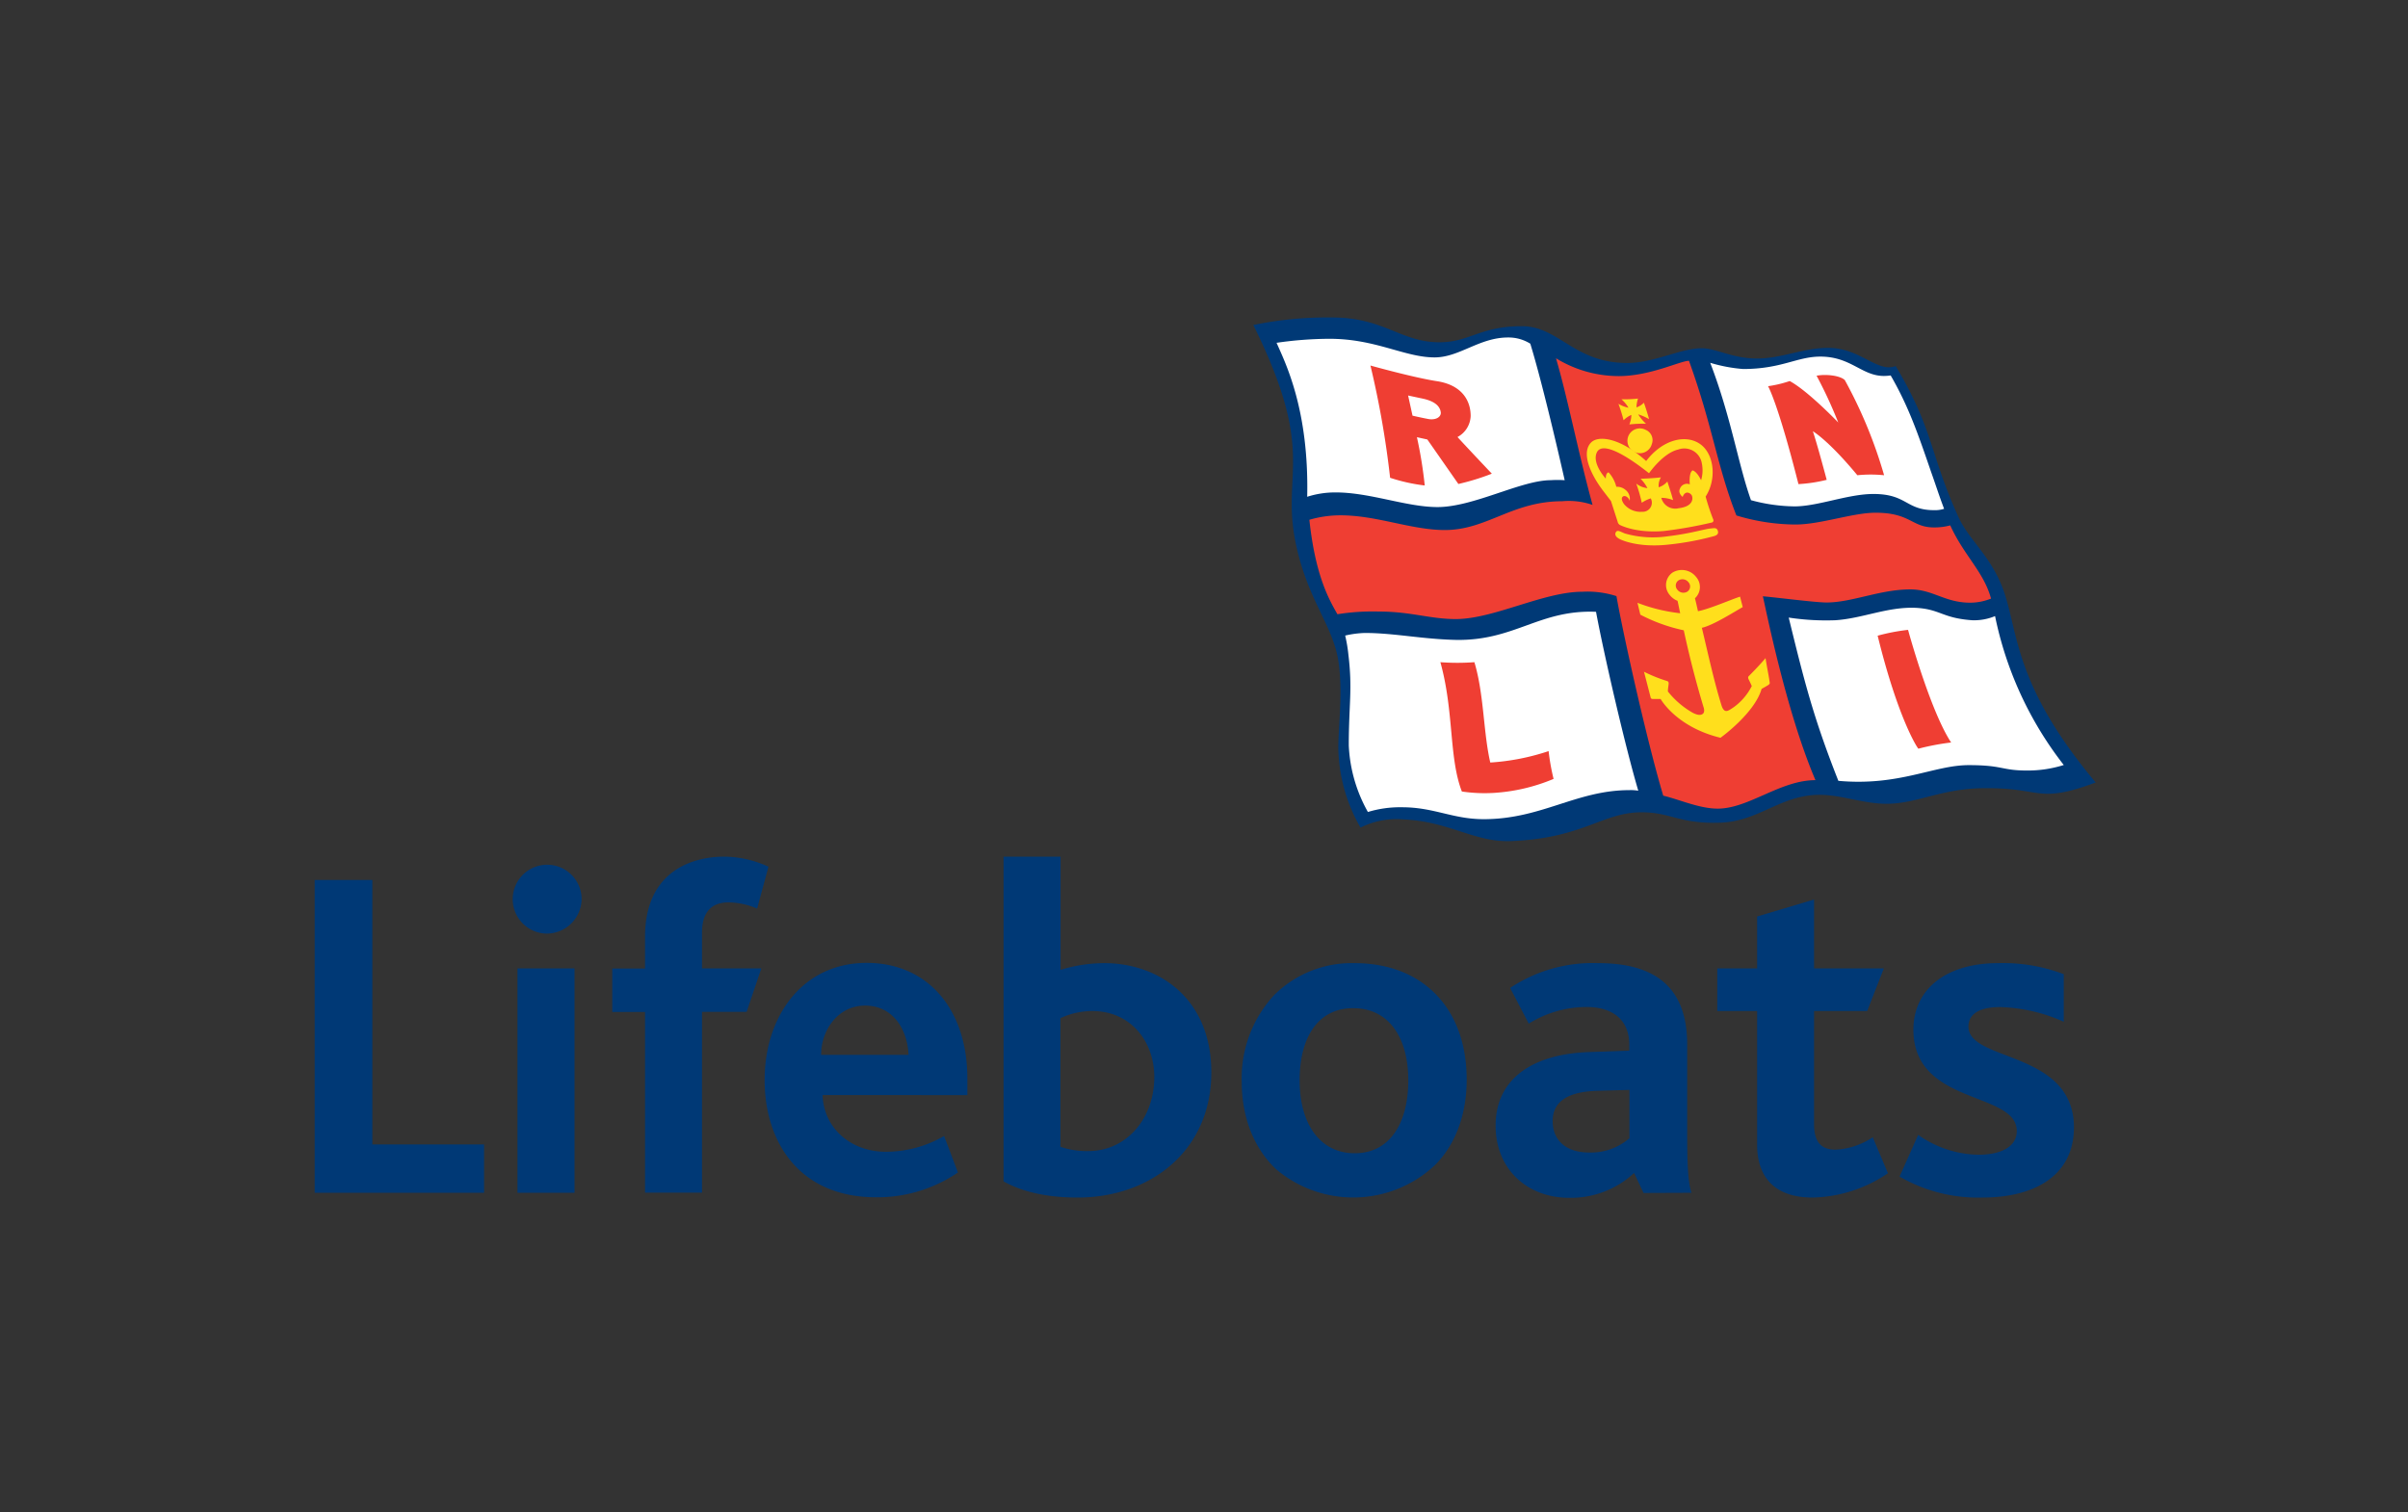 <?xml version="1.0" encoding="utf-8"?>
<svg xmlns="http://www.w3.org/2000/svg" viewBox="0 0 388.02 243.68">
  <rect x="0" y="0" width="388.02" height="243.68" fill="#333333" stroke="none"/>
  <g>
    <g>
      <path d="M50.71,192.23V141.82H60v42.62H78v7.79Z" style="fill: #003976"/>
      <path d="M88,150.46a5.55,5.55,0,1,1,5.72-5.57A5.64,5.64,0,0,1,88,150.46Zm-4.61,41.77V156.07h9.19v36.16Z" style="fill: #003976"/>
      <path d="M122,146.43a12,12,0,0,0-4.6-1c-2.9,0-4.28,1.73-4.28,4.88v5.76h9.56l-2.37,7h-7.19v29.14h-9.18V163.09H98.66v-7h5.28V151c0-10.71,7.73-12.94,12.78-12.94a17.33,17.33,0,0,1,7.11,1.62Z" style="fill: #003976"/>
      <path d="M146.4,170H132.31c0-3.95,2.69-7.94,7.12-7.94C144.1,162.1,146.25,166.16,146.4,170Zm9.48,6.49v-2.65c0-11.25-6.43-18.66-16.22-18.66-10.32,0-16.45,8.56-16.45,18.89,0,9.71,5.36,18.89,18,18.89a23.11,23.11,0,0,0,13.15-4l-2.23-5.88a18.75,18.75,0,0,1-9.4,2.54c-5.59,0-10-3.76-10.18-9.14Z" style="fill: #003976"/>
      <path d="M186,173.57c0,6.73-4.51,11.94-10.62,11.94a13.24,13.24,0,0,1-4.51-.69V164.09a12.26,12.26,0,0,1,5.12-1.15C182.26,162.94,186,167.9,186,173.57Zm9.19-.76c0-11.79-8.34-17.59-17.29-17.59a24.4,24.4,0,0,0-7,1.08V138.06h-9.19v52.33c3,1.69,7,2.61,11.94,2.61C185.33,193,195.19,185.51,195.19,172.81Z" style="fill: #003976"/>
      <path d="M226.93,174.11c0,6.8-2.9,11.75-8.64,11.75-5.58,0-8.87-4.72-8.87-11.75,0-6.75,2.82-11.63,8.64-11.63C223.73,162.48,226.93,167.13,226.93,174.11Zm9.41-.08c0-5.52-1.61-10.25-4.81-13.62s-7.73-5.19-13.32-5.19a17.72,17.72,0,0,0-12.86,5.11,19.7,19.7,0,0,0-5.26,14c0,5.8,2,10.79,5.57,14.13a19.23,19.23,0,0,0,25.57-.69C234.57,184.44,236.34,179.53,236.34,174Z" style="fill: #003976"/>
      <path d="M262.56,183.44a9.45,9.45,0,0,1-6.49,2.3c-3.84,0-5.88-2.07-5.88-5.06s2.19-4.73,7.18-4.88l5.19-.15Zm10,8.79c-.54-1.68-.69-4.37-.69-9.56V168.36c0-9.49-5.42-13.14-14.36-13.14a24,24,0,0,0-14.17,4l3,5.75a17.7,17.7,0,0,1,9.33-2.68c3.83,0,6.87,1.76,6.87,6.11v.92l-6.41.23c-9.26.3-15.13,4.37-15.13,11.86,0,7.1,5.18,11.63,11.83,11.63a14.91,14.91,0,0,0,10.48-4l1.53,3.22Z" style="fill: #003976"/>
      <path d="M292.08,193c-6.41,0-8.94-3.61-8.94-8.48V162.94h-6.42v-6.87h6.42V147.7l9.17-2.73v11.1h11.25l-2.69,6.87h-8.56v18.2c0,2.84,1.08,4.14,3.46,4.14a11.73,11.73,0,0,0,6-2l2.45,5.8A22.34,22.34,0,0,1,292.08,193Z" style="fill: #003976"/>
      <path d="M319.48,193a25.24,25.24,0,0,1-13.39-3.38l3-6.72a17.31,17.31,0,0,0,9.71,3.2c3.73,0,6.18-1.35,6.18-3.81,0-6.49-16.66-4.07-16.66-16.36,0-6.29,5-10.71,13.67-10.71A27.51,27.51,0,0,1,332.55,157v7.67a27,27,0,0,0-10.25-2.37c-3.12,0-5.11,1-5.11,3.14,0,5.72,17,3.81,17,16.28C334.16,189.85,327.29,193,319.48,193Z" style="fill: #003976"/>
    </g>
    <g>
      <path d="M305.47,59c6.12,10.21,5.43,14,10.08,24.26,1.77,3.94,5.64,6.59,7.56,12.67,2.14,6.81,1.92,15.06,14.59,30.18-9.41,3.48-8.5.88-17.72.91-7.12,0-11,2.52-16,2.52-3.92,0-7.66-1.62-11.45-1.43-5.91.31-9.31,4.29-15.39,4.48-6.55.21-7.9-1.68-12.61-1.68-6.32,0-9.37,4.17-21,4.64-5.92.24-9.89-3.13-17.3-3.49a13,13,0,0,0-7,1.32,26.56,26.56,0,0,1-3.58-12.81c0-3.59.79-9.13,0-14.12-.92-5.71-4.82-9.6-6.77-18.48-2.63-11.89,3.52-14.5-6.92-35.59a58.72,58.72,0,0,1,12.63-1.22c8.49,0,11.09,4,17.37,4,4.83,0,6.52-2.59,13.25-2.59,6,0,8.4,5.93,17,5.93,4.31,0,8.66-2.38,12-2.38,2.31,0,4.92,1.66,8.91,1.66s7.49-1.72,11.47-1.72c4.55,0,7.2,3.14,9.83,3.14A3.83,3.83,0,0,0,305.47,59Z" style="fill: #003976"/>
      <path d="M205.69,55.25a60.26,60.26,0,0,1,8.55-.65c7.46,0,12.11,3,16.93,3,4,0,7.2-3.21,11.83-3.21a6.6,6.6,0,0,1,3.59,1c2.25,7.32,5.54,22,5.54,22a17.11,17.11,0,0,0-2.27,0c-4.73,0-12.43,4.33-18.22,4.33-5,0-10.86-2.36-16.41-2.36a14.81,14.81,0,0,0-4.59.7c.3-14-3.48-21.5-4.95-24.84" style="fill: #fff"/>
      <path d="M313.27,82a4.72,4.72,0,0,1-1.6.22c-4.6,0-4.36-2.61-9.79-2.61-4.11,0-8.94,2-12.73,2a27.76,27.76,0,0,1-7-1c-2.06-5.76-3.22-13.46-6.57-22.14a25.14,25.14,0,0,0,5.29,1c6.22,0,8.69-2,12.46-2,4.93,0,6.67,3.12,10.24,3.12a8.49,8.49,0,0,0,1.09-.08c2.89,5,4.4,9.4,6.52,15.57C311.87,78,312.5,80,313.27,82Z" style="fill: #fff"/>
      <path d="M332.55,123.29a57.83,57.83,0,0,1-11.07-24,8.74,8.74,0,0,1-3.68.67c-4.84-.34-5.12-1.78-9.08-2-4.58-.2-8.6,1.72-13,2a39.84,39.84,0,0,1-7.49-.43c2.5,10.2,3.93,16,8,26.31,9.84.89,15.38-2.53,21-2.53s5.2.87,9.45.87A19.29,19.29,0,0,0,332.55,123.29Z" style="fill: #fff"/>
      <path d="M257.18,98.6c1.3,7,4.75,21.89,6.81,28.83a7.35,7.35,0,0,0-1.43-.09c-8.53,0-14.18,4.68-23.47,4.68-5,0-8-1.92-13.15-1.92a17.84,17.84,0,0,0-5.52.76,24,24,0,0,1-3.08-10.72c0-6.61.62-9-.06-14.61a23.91,23.91,0,0,0-.52-3.1,15.94,15.94,0,0,1,3.16-.42c4.72,0,9.21,1,14.76,1.12C244.11,103.26,248.06,98.22,257.18,98.6Z" style="fill: #fff"/>
      <path d="M307.46,101.51s3.54,13,6.94,18.15a39.4,39.4,0,0,0-5.27,1c-.1,0-3.26-4.74-6.57-18.21A31.6,31.6,0,0,1,307.46,101.51Z" style="fill: #ef3e33"/>
      <path d="M240.14,122.89c-1.13-4.87-1-11-2.56-16.17a37.29,37.29,0,0,1-5.48,0c2.22,8,1.35,15.34,3.46,20.84a25.12,25.12,0,0,0,5.07.23,29.48,29.48,0,0,0,9.71-2.26,35.16,35.16,0,0,1-.8-4.48A37,37,0,0,1,240.14,122.89Z" style="fill: #ef3e33"/>
      <path d="M297.27,61.26c-.73-.73-3-1-4.55-.71a72.33,72.33,0,0,1,3.49,7.54s-4.84-5.07-7.82-6.68a19.26,19.26,0,0,1-3.49.83s1.55,2.56,4.9,15.78a24.48,24.48,0,0,0,4.55-.69s-1.53-5.77-2.23-7.83c0,0,2.5,1.44,7.17,7.09a21.17,21.17,0,0,1,4.31,0A74.59,74.59,0,0,0,297.27,61.26Z" style="fill: #ef3e33"/>
      <path d="M292.54,125.73c-5.68,0-10.75,4.59-15.75,4.59-2.93,0-6.05-1.43-8.78-2.09-2.68-9-6.45-26-7.54-32.16a15.28,15.28,0,0,0-5.52-.7c-6.23,0-14.26,4.4-20.37,4.4-4.17,0-7.21-1.21-12.37-1.21a36.15,36.15,0,0,0-6.7.43c-1.18-2.11-3.53-5.9-4.52-15.22a17.61,17.61,0,0,1,5.06-.72c5.81,0,11.38,2.37,16.77,2.37,6.79,0,10.81-4.64,18.91-4.64a11.7,11.7,0,0,1,4.89.59c-2.21-8-4-17.21-5.89-23.63a19.36,19.36,0,0,0,10.11,2.87c5.09,0,9.91-2.46,11.32-2.46,3.84,10.63,4.56,17.13,7.64,24.92a33,33,0,0,0,9.54,1.46c4,0,9.23-1.9,12.87-1.9,5.66,0,5.84,2.37,9.41,2.37a9.79,9.79,0,0,0,2.64-.33c2.23,4.9,5.4,7.48,6.57,11.8a9,9,0,0,1-3.35.66c-4.12,0-6-2.14-9.65-2.14-4.89,0-9.34,2.09-13.46,2.11-1.88,0-8.14-.82-10.31-1C284.29,96.82,287.64,114.28,292.54,125.73Z" style="fill: #ef3e33"/>
      <g>
        <path d="M276.06,86.44a45.82,45.82,0,0,1-7.55,1.36c-4.84.47-7.47-.9-7.47-.9-.27-.13-.94-.51-.7-1.06s.73-.16,1.5.14a16.48,16.48,0,0,0,6.82.46c3.86-.46,5.9-1.17,7-1.27.59-.06,1.05-.19,1.18.52C276.9,86.1,276.6,86.31,276.06,86.44Z" style="fill: #ffdf1c"/>
        <path d="M266.17,71.57a2,2,0,1,1-1-2.3A1.79,1.79,0,0,1,266.17,71.57Z" style="fill: #ffdf1c"/>
        <path d="M265.23,68.28a6.85,6.85,0,0,1-1.25-1.5,8.31,8.31,0,0,1,1.75.77c-.46-1.65-.84-2.65-.84-2.65a2.87,2.87,0,0,1-1.19.75,4.69,4.69,0,0,1,.25-1.42,20.09,20.09,0,0,1-2.67.12,5.51,5.51,0,0,1,1.13,1.36,5.17,5.17,0,0,1-1.62-.63,24.63,24.63,0,0,1,.83,2.65,4,4,0,0,1,1.25-.86,4,4,0,0,1-.32,1.53A23.36,23.36,0,0,1,265.23,68.28Z" style="fill: #ffdf1c"/>
        <path d="M265.26,74.3c2.8-3.67,6.75-4.41,9-2.5,2,1.73,2.32,5.54.58,8.23a36.08,36.08,0,0,0,1.26,3.77.29.29,0,0,1,0,.09.32.32,0,0,1-.26.32,68.69,68.69,0,0,1-7.75,1.37c-4.62.38-7.1-1-7.1-1a.79.79,0,0,1-.33-.51l-1.07-3.32L258.25,79c-2.24-3-3.36-6.14-1.88-7.67C257.51,70.14,261,70.47,265.26,74.3Zm3.42,3.3c.16.57.55,1.61.92,3a5.26,5.26,0,0,0-1.9-.37,2.31,2.31,0,0,0,2.78,1.68c2.39-.28,2.32-1.58,2.16-2s-1.07-1-1.5.17c0,0-.8-.57-.44-1.32a1.2,1.2,0,0,1,1.59-.7s-.19-1.86.45-2.25c0,0,.65.09,1.37,1.59a5.59,5.59,0,0,0,.12-2.72,2.86,2.86,0,0,0-3.78-2.24c-2.47.55-4.73,3.83-4.73,3.83-2.81-2.24-7.53-5.48-8.44-3.29-.74,1.79,1.47,4.15,1.47,4.15,0-1,.46-1,.46-1a5.36,5.36,0,0,1,1.24,2.32,2.09,2.09,0,0,1,1.49.51,1.8,1.8,0,0,1,.66,1.75c-.14-.53-.66-.83-.93-.76s-.59.4,0,1.26a3.44,3.44,0,0,0,2.92,1.27A1.47,1.47,0,0,0,266,80.32a5.44,5.44,0,0,0-1.45.71,22.7,22.7,0,0,0-.89-3.09,3.59,3.59,0,0,0,1.8.73,5.89,5.89,0,0,0-1.1-1.51s2.13-.08,3.28-.23a2.63,2.63,0,0,0-.36,1.6A3,3,0,0,0,268.68,77.6Z" style="fill: #ffdf1c"/>
      </g>
      <path d="M231.54,61.43c4.14.64,5.44,3.24,5.44,5.61a4,4,0,0,1-2.12,3.39c.53.62,5.53,5.91,5.53,5.91A38.39,38.39,0,0,1,235,78L230,70.83l-1.68-.37a69.66,69.66,0,0,1,1.26,7.78A28.34,28.34,0,0,1,224,77a148.86,148.86,0,0,0-3.17-18.09S227.84,60.87,231.54,61.43Zm-1.37,6.1c1.11.2,2-.26,2-1-.15-1.84-2.66-2.23-3.35-2.38l-1.92-.41.71,3.25S229.17,67.35,230.17,67.53Z" style="fill: #ef3e33"/>
      <path d="M285.15,109.89c-.18-1.28-.47-2.55-.65-3.83-.85,1-1.73,1.92-2.65,2.85a.54.54,0,0,0-.15.2.62.62,0,0,0,.05.33c.22.44.32.67.53,1.12a9.45,9.45,0,0,1-2.85,3.37c-.72.49-1.13.79-1.49.6s-.54-.85-.54-.85c-1.19-3.82-2.1-8.05-3.17-12.52,0,0,0,0,.09,0,1.87-.46,5.18-2.59,6.5-3.32l-.43-1.68c-1.41.44-4.95,2-6.78,2.34-.17-.73-.3-1.37-.49-2.08a2.46,2.46,0,0,0,.21-3.41,2.92,2.92,0,0,0-3.83-.73,2.45,2.45,0,0,0-.45,3.6,2.94,2.94,0,0,0,1.27.95c.15.68.26,1.25.42,2a27.29,27.29,0,0,1-6.88-1.68l.46,1.91a27.27,27.27,0,0,0,7,2.52c.74,3.45,1.81,7.85,3.23,12.53,0,0,.19.62-.14.91s-.85.26-1.65-.15a13.92,13.92,0,0,1-4-3.43c0-.49.08-.74.12-1.23a.65.65,0,0,0-.05-.33.6.6,0,0,0-.21-.13,24,24,0,0,1-3.71-1.49l1.06,4.1a.48.48,0,0,0,.1.22.61.61,0,0,0,.33.07c.47,0,.71,0,1.19,0,0,0,2.51,4.52,9.65,6.25,0,0,5.5-3.94,6.62-7.88.42-.23.63-.35,1.05-.6a.7.7,0,0,0,.25-.25A.65.65,0,0,0,285.15,109.89ZM270.48,93.53a1.22,1.22,0,0,1,1.6.31,1,1,0,0,1-.19,1.51,1.22,1.22,0,0,1-1.6-.31A1,1,0,0,1,270.48,93.53Z" style="fill: #ffdf1c"/>
    </g>
  </g>
</svg>